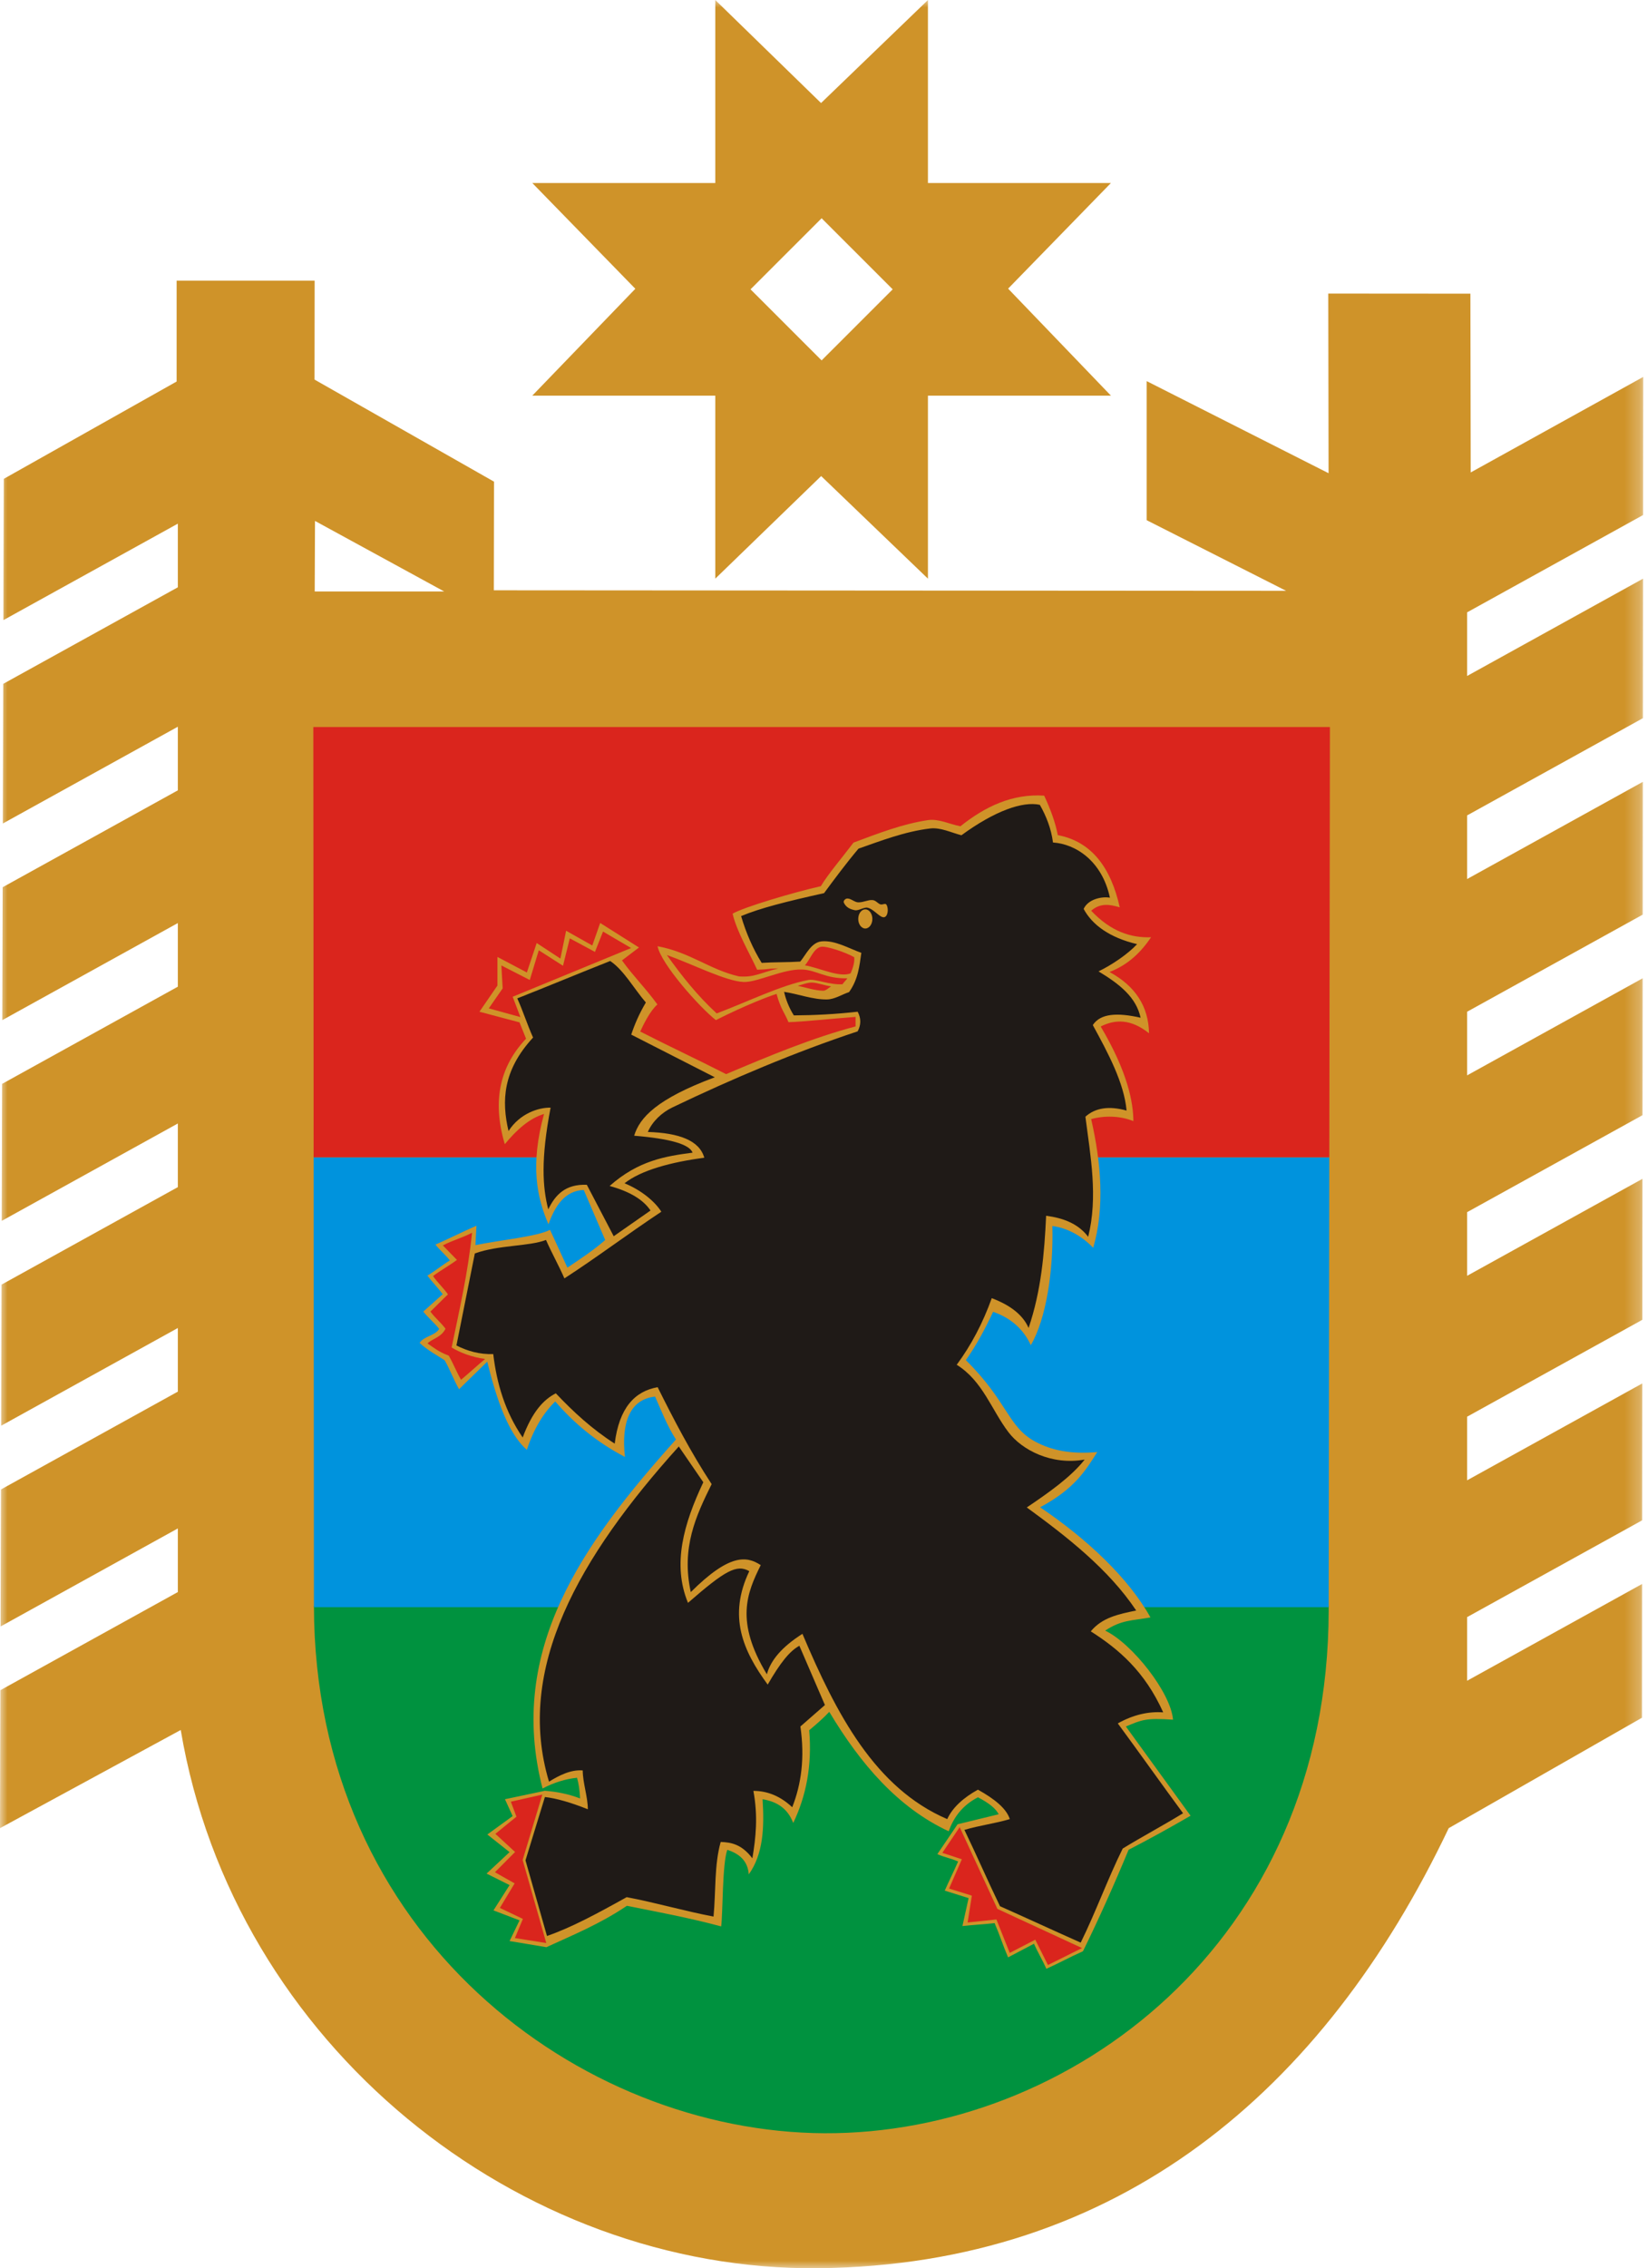 <?xml version="1.0" encoding="UTF-8"?> <svg xmlns="http://www.w3.org/2000/svg" width="109" height="150" viewBox="0 0 109 150" fill="none"><mask id="mask0_1665_1377" style="mask-type:luminance" maskUnits="userSpaceOnUse" x="0" y="0" width="109" height="150"><path d="M108.75 0H0V150H108.75V0Z" fill="white"></path></mask><g mask="url(#mask0_1665_1377)"><path fill-rule="evenodd" clip-rule="evenodd" d="M11.69 18.558L20.824 18.558L20.816 25.102L32.694 31.852L32.682 39.037L85.117 39.071L75.887 34.4V25.203L87.926 31.294L87.906 19.413L97.312 19.42L97.333 31.243L108.75 24.926L108.742 34.059L97.094 40.495V44.703L108.738 38.268L108.729 47.494L97.094 53.924V58.131L108.725 51.704L108.717 60.485L97.094 66.907V71.115L108.714 64.694L108.705 73.746L97.094 80.162V84.37L108.701 77.956L108.693 87.278L97.094 93.687V97.894L108.689 91.487L108.68 100.539L97.094 106.941V111.149L108.677 104.749L108.669 113.593L95.878 120.897C87.592 138.299 74.028 149.778 54.19 149.998C34.353 150.217 15.48 135.263 11.961 114.405L0 120.897L0.026 111.773L11.769 105.284V101.076L0.038 107.559L0.064 98.498L11.769 92.029V87.822L0.075 94.284L0.102 84.952L11.769 78.505V74.297L0.114 80.737L0.14 71.676L11.769 65.25V61.043L0.151 67.462L0.176 58.672L11.769 52.266V48.059L0.188 54.458L0.215 45.222L11.769 38.838V34.63L0.226 41.008L0.253 31.665L11.689 25.231L11.69 18.558ZM47.338 0L54.338 6.814L61.412 0V12.102H73.523L66.718 19.088L73.523 26.165H61.412V38.267L54.345 31.482L47.338 38.267V26.165H35.227L42.047 19.097L35.227 12.102H47.338V0ZM49.671 19.134L54.375 14.433L59.079 19.134L54.375 23.834L49.671 19.134ZM20.847 34.45L20.828 39.114H29.395L20.847 34.45Z" fill="#CF9329"></path><path fill-rule="evenodd" clip-rule="evenodd" d="M87.933 106.195V106.505C87.902 128.56 70.713 141.149 54.558 141.072C38.406 140.995 20.8 128.049 20.777 106.195H87.933Z" fill="#00923F"></path><path fill-rule="evenodd" clip-rule="evenodd" d="M87.974 76.535L87.933 106.282H20.778C20.778 106.247 20.776 106.213 20.776 106.179L20.756 76.535H87.974Z" fill="#0093DD"></path><path fill-rule="evenodd" clip-rule="evenodd" d="M20.736 48.078H88.015L87.974 76.533H20.756L20.736 48.078Z" fill="#DA251D"></path><path fill-rule="evenodd" clip-rule="evenodd" d="M48.484 60.421C48.758 61.6 49.596 63.016 50.107 64.127C51.039 64.097 50.586 64.067 51.518 64.037C50.253 64.363 49.901 64.644 48.908 64.57C46.983 64.135 45.671 62.971 43.519 62.575C43.751 63.758 46.316 66.633 47.378 67.46C49.353 66.465 50.9 65.879 51.393 65.727C51.667 66.733 51.941 66.996 52.182 67.597C53.259 67.562 54.915 67.373 56.623 67.248C56.623 67.458 56.623 67.669 56.623 67.879C53.767 68.632 50.911 69.826 48.055 71.033C46.148 70.058 44.278 69.193 42.371 68.217C42.577 67.767 43.005 66.874 43.506 66.424C42.725 65.344 41.944 64.594 41.163 63.513C41.538 63.228 41.914 62.943 42.289 62.658C41.433 62.117 40.577 61.577 39.721 61.037C39.546 61.533 39.372 62.029 39.198 62.526C38.621 62.201 38.044 61.877 37.466 61.552C37.34 62.165 37.214 62.778 37.088 63.391C36.565 63.048 36.041 62.706 35.518 62.363C35.302 63.012 35.085 63.661 34.869 64.31C34.219 63.968 33.57 63.625 32.921 63.283C32.921 63.913 32.921 64.544 32.921 65.175C32.524 65.752 32.127 66.329 31.73 66.906C32.614 67.14 33.498 67.374 34.382 67.609C34.526 67.969 34.671 68.33 34.815 68.69C33.155 70.442 32.527 72.691 33.408 75.666C34.191 74.711 35.034 73.962 36.005 73.665C35.08 77.038 35.526 79.19 36.298 80.961C36.72 79.781 37.363 78.742 38.633 78.693C39.106 79.796 39.58 80.9 40.053 82.004C39.285 82.678 38.415 83.25 37.551 83.828C37.168 82.995 36.785 82.162 36.401 81.328C35.566 81.774 33.11 82.004 31.464 82.342C31.487 81.914 31.509 81.486 31.532 81.058C30.653 81.441 29.7 81.922 28.821 82.305C29.114 82.688 29.48 82.972 29.774 83.355C29.278 83.648 28.782 84.064 28.286 84.357C28.624 84.807 28.962 85.135 29.3 85.586C28.872 85.969 28.444 86.352 28.015 86.735C28.308 87.117 28.773 87.5 29.066 87.883C28.796 88.334 28.044 88.359 27.773 88.81C28.29 89.292 28.926 89.626 29.426 89.954C29.755 90.506 30.006 91.214 30.382 91.871C30.991 91.262 31.638 90.654 32.247 90.046C33.075 93.44 33.936 95.062 34.867 95.879C35.335 94.455 35.98 93.43 36.747 92.678C37.946 94.07 39.414 95.329 41.36 96.349C41.102 94.074 41.691 92.532 43.354 92.357C43.771 93.296 44.137 94.257 44.734 95.196C38.6 102.04 33.53 109.077 35.906 118.274C36.667 117.877 37.428 117.641 38.189 117.564C38.297 117.94 38.365 118.397 38.392 118.933C37.614 118.636 36.836 118.482 36.058 118.426C35.179 118.612 34.299 118.798 33.42 118.984C33.589 119.356 33.758 119.727 33.927 120.099C33.369 120.505 32.811 120.91 32.253 121.316C32.743 121.705 33.234 122.093 33.724 122.482C33.217 122.955 32.71 123.428 32.202 123.902C32.71 124.155 33.217 124.409 33.724 124.662C33.369 125.22 33.014 125.778 32.659 126.335C33.234 126.555 33.809 126.774 34.384 126.994C34.164 127.451 33.944 127.907 33.724 128.363C34.536 128.498 35.348 128.634 36.16 128.769C37.935 127.952 39.711 127.232 41.487 126.031C43.477 126.431 45.558 126.813 47.728 127.393C47.841 126.579 47.796 123.243 48.134 122.33C48.923 122.587 49.486 123.047 49.555 123.952C50.519 122.604 50.587 120.837 50.468 118.984C51.373 119.135 52.115 119.553 52.497 120.555C53.344 118.778 53.753 116.788 53.553 114.421C54.006 114.046 54.483 113.633 54.882 113.204C56.959 116.671 59.434 119.542 62.784 121.102C63.114 120.195 63.669 119.402 64.72 118.856C65.448 119.23 65.906 119.604 66.094 119.979C65.137 120.207 64.331 120.411 63.374 120.64C62.978 121.222 62.431 122.032 62.035 122.615C62.493 122.823 62.951 122.895 63.409 123.103C63.114 123.768 62.819 124.364 62.524 125.028C63.05 125.193 63.576 125.358 64.102 125.524C63.966 126.139 63.831 126.755 63.696 127.37C64.372 127.295 65.149 127.254 65.825 127.178C66.156 127.944 66.385 128.676 66.716 129.442C67.286 129.141 67.857 128.841 68.428 128.541C68.668 129.081 69.01 129.655 69.25 130.196C70.092 129.82 70.832 129.411 71.673 129.036C72.726 126.892 73.729 124.65 74.692 122.326C76.059 121.624 77.426 120.867 78.793 120.075C77.366 118.108 75.939 116.142 74.512 114.175C75.578 113.726 75.831 113.603 77.631 113.723C77.493 111.949 74.93 108.685 73.141 107.834C74.22 107.117 74.912 107.18 76.138 106.961C74.691 104.355 71.909 101.747 68.834 99.677C71.134 98.446 71.829 97.258 72.619 96.027C70.906 96.179 69.603 95.924 68.512 95.335C66.694 94.354 66.707 92.702 63.921 89.948C64.67 88.882 65.225 87.816 65.724 86.75C66.817 87.124 67.709 87.836 68.22 88.957C69.244 87.211 69.724 84.007 69.645 81.076C70.576 81.196 71.538 81.677 72.349 82.517C73.127 79.86 72.864 76.843 72.214 74.006C73.085 73.766 74.136 73.781 75.008 74.141C75 72.929 74.655 70.94 72.845 67.882C73.806 67.401 74.843 67.371 76.044 68.332C76.014 66.561 75.143 65.21 73.43 64.279C74.692 63.789 75.519 62.952 76.179 61.982C74.857 62.027 73.535 61.622 72.214 60.226C72.845 59.684 73.476 59.82 74.106 60.001C73.528 57.411 72.266 55.655 70.005 55.227C69.84 54.357 69.509 53.486 69.104 52.616C66.986 52.48 65.198 53.336 63.561 54.642C62.84 54.507 62.123 54.126 61.398 54.237C59.707 54.495 58.148 55.101 56.485 55.723C55.691 56.773 54.834 57.764 54.322 58.605C52.474 59.023 49.251 59.981 48.484 60.421ZM53.268 63.841C54.147 63.967 55.559 64.681 56.299 64.364C56.455 63.999 56.569 63.617 56.533 63.301C56.022 63 54.664 62.527 54.315 62.616C53.824 62.74 53.611 63.469 53.268 63.841ZM52.797 65.193C53.073 65.121 53.452 64.97 53.737 64.977C54.094 64.985 54.564 65.169 55 65.229C54.844 65.325 54.66 65.521 54.477 65.518C53.925 65.508 53.338 65.301 52.797 65.193Z" fill="#CF9329"></path><path fill-rule="evenodd" clip-rule="evenodd" d="M44.923 95.657C45.464 96.446 46.005 97.234 46.546 98.022C45.254 100.754 44.476 103.446 45.532 105.997C47.989 103.857 48.755 103.429 49.589 103.902C48.172 106.876 49.154 109.151 50.807 111.403C51.641 109.961 52.249 109.195 52.903 108.835C53.467 110.142 54.03 111.448 54.594 112.755C54.053 113.228 53.512 113.701 52.971 114.174C53.269 116.24 53.033 117.986 52.43 119.513C51.663 118.792 50.807 118.431 49.86 118.431C50.177 120.144 50.018 121.54 49.792 122.892C49.093 121.966 48.395 121.832 47.696 121.81C47.267 123.32 47.38 125.099 47.222 126.744C45.306 126.383 43.39 125.82 41.474 125.46C39.513 126.552 37.799 127.476 36.199 128.028C35.725 126.361 35.252 124.694 34.778 123.027C35.207 121.63 35.635 120.233 36.063 118.837C36.83 118.927 37.777 119.197 38.904 119.648C38.904 118.837 38.566 117.891 38.566 117.08C37.776 117.011 36.987 117.417 36.334 117.823C34.085 110.33 38.33 102.97 44.923 95.657ZM34.235 66.024C36.323 65.2 38.295 64.376 40.384 63.551C41.286 64.157 41.956 65.38 42.743 66.295C42.285 67.071 41.993 67.764 41.776 68.42C43.619 69.361 45.463 70.301 47.306 71.241C43.455 72.672 42.33 73.915 41.969 75.106C44.34 75.299 45.629 75.672 45.836 76.226C44.048 76.46 42.255 76.74 40.345 78.429C41.668 78.79 42.57 79.331 43.052 80.052C42.24 80.619 41.428 81.185 40.616 81.752C40.023 80.619 39.43 79.485 38.837 78.351C37.434 78.296 36.758 78.998 36.285 79.974C35.907 78.526 35.783 76.662 36.439 73.251C35.654 73.231 34.401 73.631 33.655 74.796C33.19 72.819 33.266 70.797 35.279 68.614C34.892 67.751 34.622 66.887 34.235 66.024ZM49.048 60.582C50.319 60.05 52.037 59.621 54.537 59.064C55.22 58.137 56.033 57.048 56.817 56.121C58.248 55.624 59.87 54.986 61.561 54.788C62.254 54.708 62.95 55.062 63.627 55.236C65.842 53.619 67.683 52.975 68.818 53.224C69.237 53.969 69.564 54.774 69.688 55.715C71.156 55.808 72.926 56.903 73.456 59.365C72.912 59.27 72.008 59.463 71.717 60.107C72.276 61.153 73.432 62.01 75.254 62.436C74.655 63.084 73.595 63.805 72.702 64.238C74.114 65.09 75.195 65.955 75.485 67.302C73.94 66.954 72.826 67.016 72.323 67.789C73.326 69.624 74.394 71.608 74.558 73.443C73.4 73.121 72.491 73.256 71.833 73.849C72.175 76.496 72.673 79.143 72.017 81.791C71.359 80.921 70.371 80.548 69.233 80.399C69.118 82.873 68.912 85.346 68.073 87.819C67.711 86.982 66.899 86.325 65.636 85.848C65.043 87.497 64.27 88.965 63.316 90.253C65.042 91.331 65.612 93.228 66.741 94.713C67.63 95.882 69.575 96.914 71.784 96.523C70.89 97.668 69.388 98.723 67.954 99.688C70.597 101.617 73.363 103.763 75.194 106.504C74.04 106.743 72.936 106.965 72.19 107.883C74.038 109.058 75.763 110.531 76.981 113.239C75.979 113.167 74.977 113.411 73.976 113.969C75.411 115.917 76.861 117.965 78.296 119.912C76.969 120.723 75.627 121.434 74.301 122.246C73.299 124.274 72.523 126.438 71.522 128.467C69.816 127.709 67.886 126.817 66.181 126.059C65.395 124.437 64.611 122.634 63.826 121.011C64.827 120.713 65.829 120.596 66.83 120.298C66.6 119.582 65.791 118.947 64.719 118.351C63.76 118.887 63.046 119.521 62.689 120.298C57.91 118.25 55.35 113.351 53.106 108.046C51.702 108.938 50.99 109.831 50.752 110.723C48.63 107.214 49.441 105.331 50.346 103.502C49.43 102.906 48.305 102.708 45.717 105.287C45.074 102.355 46.06 100.238 47.097 98.146C45.698 96.009 44.59 93.873 43.524 91.736C41.998 92.003 40.973 93.117 40.682 95.468C39.183 94.509 37.938 93.36 36.785 92.142C35.978 92.548 35.225 93.359 34.592 95.063C33.422 93.358 32.876 91.489 32.643 89.545C31.745 89.577 30.941 89.349 30.207 88.977C30.613 86.948 31.019 84.92 31.425 82.891C32.995 82.324 35.025 82.431 36.135 81.999C36.487 82.81 37.001 83.729 37.353 84.541C39.504 83.149 41.519 81.623 43.768 80.132C43.343 79.456 42.445 78.706 41.332 78.251C42.431 77.382 44.428 76.848 46.61 76.562C46.293 75.42 44.939 74.92 42.875 74.858C43.173 74.155 43.809 73.566 44.499 73.235C48.483 71.326 52.674 69.557 56.761 68.204C56.992 67.771 56.992 67.339 56.761 66.906C55.298 67.069 53.897 67.141 52.538 67.149C52.226 66.663 51.998 66.079 51.893 65.592C52.813 65.728 53.801 66.112 54.731 66.094C55.244 66.085 55.705 65.77 56.192 65.608C56.788 64.778 56.881 63.893 57.004 63.011C56.165 62.714 55.257 62.167 54.371 62.253C53.681 62.321 53.327 63.158 52.96 63.59C52.147 63.644 51.22 63.621 50.408 63.676C49.84 62.757 49.368 61.685 49.048 60.582ZM56.07 59.419C55.939 59.425 55.79 59.58 55.848 59.698C56 60.016 56.266 60.13 56.583 60.193C56.816 60.24 57.174 59.979 57.407 60.026C57.824 60.11 58.215 60.679 58.494 60.659C58.756 60.64 58.829 60.106 58.669 59.831C58.594 59.703 58.405 59.852 58.265 59.806C58.09 59.747 57.963 59.537 57.741 59.522C57.431 59.5 57.173 59.674 56.804 59.673C56.565 59.673 56.309 59.408 56.07 59.419ZM57.267 60.136C57.524 60.136 57.734 60.42 57.734 60.77C57.734 61.12 57.524 61.404 57.267 61.404C57.008 61.404 56.799 61.12 56.799 60.77C56.799 60.42 57.008 60.136 57.267 60.136Z" fill="#1F1A17"></path><path fill-rule="evenodd" clip-rule="evenodd" d="M44.133 63.156C45.836 63.76 48.032 64.89 49.214 64.939C50.117 64.976 51.832 64.063 53.091 64.114C54.059 64.154 54.614 64.728 56.079 64.696C55.971 64.849 55.863 64.936 55.755 65.089C54.901 65.144 53.966 64.72 53.511 64.804C51.71 65.137 49.448 66.262 47.43 67.018C46.157 65.845 45.128 64.552 44.133 63.156Z" fill="#DA251D"></path><path fill-rule="evenodd" clip-rule="evenodd" d="M63.513 120.828L66.008 126.236L71.609 128.826L69.354 129.948L68.515 128.273L66.825 129.146L65.944 126.935L64.038 127.135L64.318 125.361L62.811 124.89L63.656 122.955L62.365 122.529L63.513 120.828ZM33.808 119.146L35.891 118.678L34.59 123.002L36.153 128.495L34.077 128.165L34.606 126.898L33.081 126.172L34.059 124.55L32.755 123.812L34.089 122.474L32.785 121.273L34.179 120.138L33.808 119.146ZM39.909 61.605L41.767 62.694L33.929 65.916L34.441 67.261L32.348 66.684L33.267 65.362L33.181 63.846L35.061 64.808L35.658 62.843L37.26 63.868L37.709 62.054L39.375 62.95L39.909 61.605ZM31.241 81.522C30.964 84.225 30.398 86.639 29.889 89.112C30.423 89.433 31.212 89.754 32.106 89.868C31.628 90.263 30.989 90.85 30.511 91.246C30.223 90.742 29.989 90.156 29.7 89.651C29.001 89.382 28.686 89.112 28.295 88.841C28.601 88.526 29.196 88.454 29.484 87.87C29.178 87.456 28.79 87.15 28.484 86.736C28.871 86.374 29.259 85.96 29.646 85.6C29.367 85.186 28.939 84.799 28.659 84.385C29.137 84.025 29.763 83.678 30.241 83.319C29.961 83.022 29.588 82.656 29.308 82.359C29.885 82.053 30.664 81.829 31.241 81.522Z" fill="#DA251D"></path></g></svg> 
